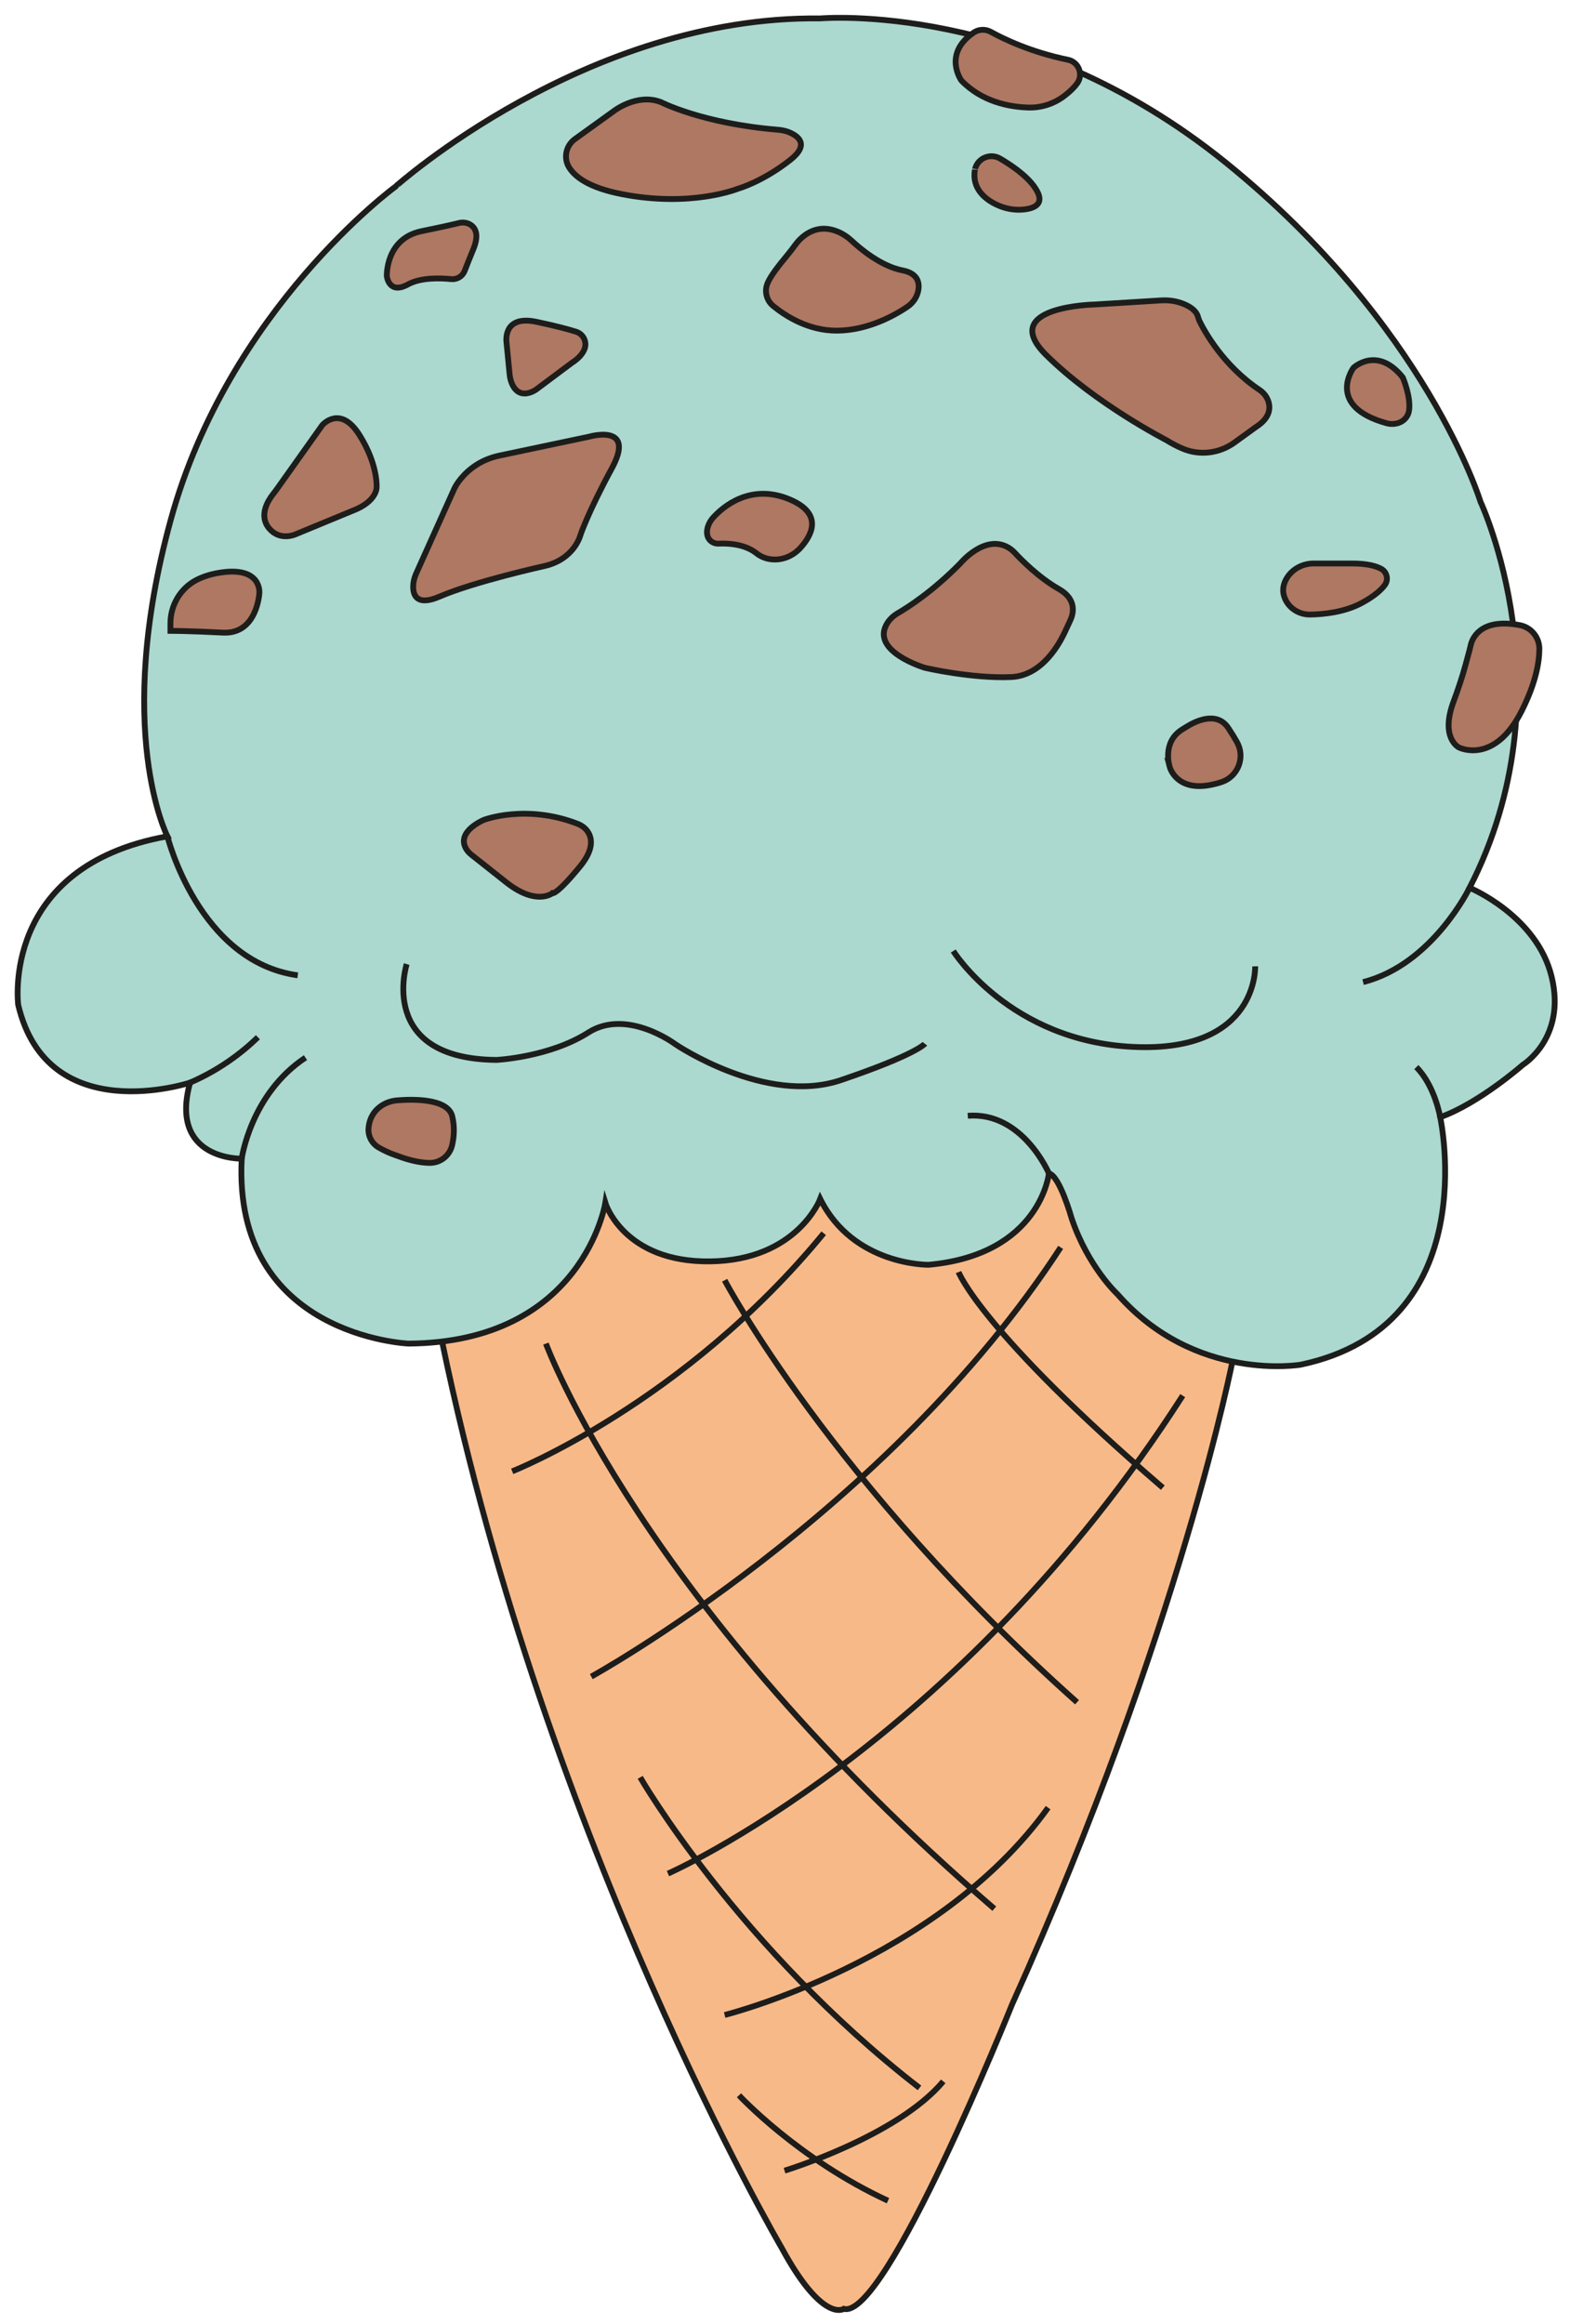 <?xml version="1.0" encoding="UTF-8"?><svg xmlns="http://www.w3.org/2000/svg" xmlns:xlink="http://www.w3.org/1999/xlink" height="1998.7" preserveAspectRatio="xMidYMid meet" version="1.0" viewBox="52.3 79.3 1350.7 1998.7" width="1350.7" zoomAndPan="magnify"><g stroke="#1d1d1b" stroke-miterlimit="10" stroke-width="5"><g><g id="change1_1"><path d="M407.016,1080l25.67,153.242 c90.339,434.83,292.054,778.993,292.054,778.993 c35.344,65.288,53.5,52.521,53.5,52.521 c35.87,10.01,144.596-261.395,144.596-261.395 c145.494-322.732,190.465-556.844,190.465-556.844L1151.031,1080H407.016z" fill="#f8b988"/></g><g fill="none"><path d="M492.956,1344.551c0,0,147.623-57.995,268.006-204.739"/><path d="M876.951,1173.203c0,0,19.332,50.965,175.741,185.407"/><path d="M675.728,1180.233c0,0,92.264,174.863,303.154,362.906"/><path d="M521.954,1234.712c0,0,82.598,224.949,385.752,485.925"/><path d="M560.992,1521.082c0,0,255.097-140.545,403.83-369.115"/><path d="M626.959,1690.482c0,0,249.34-109.505,442.85-411.02"/><path d="M675.728,1812.063c0,0,183.146-45.804,278.277-178.283"/><path d="M603.076,1607.707c0,0,84.561,146.573,240.294,267.072"/><path d="M727.253,1945.952c0,0,97.092-29.596,136.554-76.81"/><path d="M688.056,1881.114c0,0,50.872,54.942,128.199,90.666"/></g></g><g><g id="change2_1"><path d="M757.951,95.145c0,0,176.158-15.834,349.018,124.036 s219.043,291.618,219.043,291.618s77.023,163.693-9.407,331.934 c0,0,57.921,23.921,70.622,76.634c12.702,52.712-24.768,75.576-24.768,75.576 s-37.47,33.025-71.13,45.091c0,0,39.156,179.127-119.941,212.801 c0,0-90.773,15.617-157.633-60.515c0,0-25.377-23.425-39.53-65.396 c0,0-10.249-36.602-19.521-38.554c0,0-7.32,69.788-103.462,78.572 c0,0-64.575,0.976-93.291-56.611c0,0-19.931,52.707-94.599,53.683 c-74.668,0.976-90.285-50.267-90.285-50.267s-19.033,119.923-169.345,120.965 c0,0-151.288-6.279-143.48-159.031c0,0-62.955,1.464-44.41-65.396 c0,0-122.495,40.506-147.872-66.86c0,0-15.617-119.078,128.351-144.944 c0,0-46.851-91.261,2.928-272.319s192.771-285.984,192.771-285.984 S556.318,92.615,757.951,95.145z" fill="#abd8cf"/></g><path d="M1316.604,842.733c0,0-31.902,66.012-91.619,81.121" fill="none"/><path d="M1291.328,1040.034c0,0-4.578-27.083-20.534-43.074" fill="none"/><path d="M954.703,1088.37c0,0-22.651-53.378-69.807-49.567" fill="none"/><path d="M260.241,1075.681c0,0,7.667-55.567,54.851-86.883" fill="none"/><path d="M215.831,1010.286c9.619-4.17,20.974-10.01,32.929-18.221 c10.257-7.046,18.677-14.272,25.413-20.804" fill="none"/><path d="M196.31,798.482c0,0,26.867,107.758,112.156,119.536" fill="none"/><path d="M402.194,908.356c0,0-26.035,81.521,77.305,82.417 c0,0,45.662-2.309,78.907-23.537s74.902,10.014,74.902,10.014 s77.706,52.872,142.594,30.842c64.888-22.03,72.098-31.242,72.098-31.242" fill="none"/><path d="M872.405,897.102c0,0,48.554,77.781,155.563,82.495 s104.18-69.296,104.18-69.296" fill="none"/><g fill="#ae7862" id="change3_1"><path d="M904.727,106.704c10.909,6.038,34.398,17.428,66.399,23.996 c9.1,1.868,13.344,12.507,8.015,20.116 c-2.293,3.274-5.904,6.974-11.359,11.103 c-8.899,6.736-19.869,10.222-31.023,9.851 c-15.905-0.529-39.658-4.816-57.391-23.24c0,0-16.352-22.765,10.52-41.16 C894.296,104.349,900.05,104.115,904.727,106.704z" fill="inherit"/><path d="M891.111,224.843c2.202-9.519,13.064-14.121,21.514-9.216 c9.466,5.494,26.838,16.902,32.639,29.527c4.514,9.825-3.29,13.16-11.119,14.183 c-8.64,1.129-17.414-0.515-25.219-4.389 c-9.552-4.741-20.583-13.761-17.915-29.631 C891.011,225.318,891.041,225.147,891.111,224.843z" fill="inherit"/><path d="M1245.29,443.274c-52.925-14.597-28.597-47.684-28.597-47.684 s20.361-19.325,42.447,8.282c0,0,7.255,16.862,5.359,28.713 c-0.787,4.92-4.374,8.932-9.12,10.451l0,0 C1252.11,444.083,1248.6,444.187,1245.29,443.274z" fill="inherit"/><path d="M1132.511,446.702c12.38-7.819,12.935-16.286,10.983-22.267 c-1.323-4.054-4.087-7.498-7.635-9.865 c-31.298-20.88-47.512-50.819-51.576-59.107 c-0.588-1.199-0.986-2.474-1.341-3.761c-1.427-5.167-6.568-8.602-11.829-10.822 c-6.255-2.64-13.076-3.657-19.853-3.241l-57.147,3.506 c0,0-84.055,1.564-41.832,43.396c42.223,41.832,103.212,73.108,103.212,73.108 c5.263,3.264,10.106,5.723,14.519,7.555 c14.662,6.087,31.451,3.967,44.312-5.34L1132.511,446.702z" fill="inherit"/><path d="M1159.335,576.474c-2.983,4.898-4.47,10.994-1.425,17.869 c3.73,8.422,12.379,13.575,21.589,13.436 c11.217-0.169,29.365-1.874,44.363-9.973 c10.923-5.898,16.683-11.24,19.719-15.274 c3.528-4.687,2.03-11.408-3.156-14.151c-4.518-2.39-12.108-4.518-24.813-4.518 h-33.139C1173.119,563.863,1164.201,568.485,1159.335,576.474z" fill="inherit"/><path d="M1317.596,634.111c1.178-5.226,7.809-23.668,42.136-17.232 c9.778,1.833,16.912,10.395,16.901,20.343 c-0.012,11.497-2.987,29.037-14.961,52.984 c-23.709,47.419-54.193,31.895-54.193,31.895s-16.458-7.881-4.629-39.61 c3.882-10.412,7.428-20.946,10.338-31.67l2.466-9.089 C1316.34,639.202,1317.02,636.669,1317.596,634.111z" fill="inherit"/><path d="M1069.476,706.511c1.311-0.807,2.634-1.587,3.937-2.407 c6.012-3.783,25.344-14.173,35.606,1.219c3.094,4.641,5.552,8.704,7.497,12.184 c7.217,12.913,1.055,29.336-12.919,34.192 c-2.895,1.006-6.21,1.902-10.007,2.632 c-29.496,5.672-34.941-15.429-34.941-15.429S1051.475,717.595,1069.476,706.511z" fill="inherit"/><path d="M963.26,585.823c16.037,9.087,12.358,21.782,9.602,27.446 c-1.31,2.69-2.582,5.394-3.804,8.125 c-5.218,11.664-20.239,39.002-46.809,40.132 c-33.817,1.439-74.109-7.914-74.109-7.914s-47.029-13.925-32.846-37.889 c2.27-3.836,5.601-6.924,9.457-9.161c8.258-4.789,29.726-18.386,53.608-42.698 c0,0,21.185-25.778,41.618-13.586c2.078,1.24,3.919,2.832,5.562,4.608 C930.267,559.994,945.649,575.844,963.26,585.823z" fill="inherit"/><path d="M488.43,838.512c25.492,19.812,38.96,8.961,38.96,8.961 s3.506,1.948,24.155-23.376c12.619-15.476,9.815-25.277,5.725-30.56 c-2.003-2.587-4.74-4.529-7.787-5.719 c-44.644-17.443-80.923-3.46-80.923-3.46s-24.637,10.112-14.899,25.433 c1.105,1.739,2.552,3.234,4.168,4.513L488.43,838.512z" fill="inherit"/><path d="M369.358,1049.392c0.5-5.943,2.842-13.069,10.013-18.455 c4.237-3.182,9.358-4.962,14.639-5.399c12.622-1.044,43.559-1.951,47.36,13.726 c2.317,9.558,1.412,18.39-0.14,24.962 c-2.09,8.847-9.987,15.107-19.077,15.086 c-6.742-0.015-16.026-1.482-28.384-6.218c0,0-7.66-2.333-15.743-7.05 C372.184,1062.637,368.79,1056.131,369.358,1049.392z" fill="inherit"/><path d="M198.926,615.434c0-15.647,8.512-30.225,22.42-37.396 c5.001-2.579,11.108-4.711,18.561-6.022 c37.945-6.678,35.517,17.303,35.517,17.303s-1.821,35.517-31.267,33.999 s-45.231-1.518-45.231-1.518V615.434z" fill="inherit"/><path d="M482.06,471.062l77.046-16.235c0,0,40.839-11.97,19.555,27.258 c-20.331,37.473-26.962,57.184-26.962,57.184s-4.949,20.616-30.518,26.666 c0,0-60.443,13.333-90.664,26.37c-19.644,8.474-22.889-1.078-22.754-8.803 c0.066-3.776,0.99-7.488,2.539-10.933l32.956-73.298 c0,0,4.371-9.691,16.032-18.233C466.045,476.088,473.865,472.789,482.06,471.062z" fill="inherit"/><path d="M291.404,498.63l38.212-53.791c0,0,15.243-17.759,31.755,8.268 s14.925,45.716,14.925,45.716s0.041,11.882-20.641,19.688l-49.221,20.323 c0,0-13.184,6.019-22.546-5.081c-9.273-10.993-0.864-24.111,2.871-28.918 C288.345,502.795,289.908,500.737,291.404,498.63z" fill="inherit"/><path d="M660.894,533.854c0.77-3.594,2.609-6.863,5.076-9.586 c7.683-8.481,31.526-29.94,65.775-15.468 c29.695,12.547,18.358,31.589,9.117,41.706 c-6.141,6.724-14.941,10.575-24.02,9.869c-4.521-0.351-9.393-1.8-13.838-5.355 c-10.488-8.39-26.109-8.541-32.298-8.224 c-3.127,0.16-6.235-1.082-8.145-3.562 C661.007,541.215,659.96,538.215,660.894,533.854z" fill="inherit"/><path d="M490.734,401.177c0.271,2.767,0.892,5.5,1.995,8.052 c6.685,15.462,20.888,5.01,20.888,5.01l30.695-22.94 c6.024-3.873,9.183-7.853,10.717-11.44c2.628-6.147-0.677-13.237-7.047-15.268 c-5.792-1.846-16.158-4.706-34.042-8.511c-29.907-6.363-25.848,18.094-25.848,18.094 L490.734,401.177z" fill="inherit"/><path d="M385.094,316.806c0,0-1.347-32.335,29.977-38.735 c19.372-3.958,28.052-5.983,31.855-6.953c3.329-0.848,6.905-0.496,9.857,1.261 c4.3,2.559,8.054,8.302,2.749,21.186c-3.549,8.619-5.905,14.567-7.464,18.633 c-1.81,4.722-6.551,7.628-11.582,7.125 c-9.949-0.995-26.346-1.426-37.203,4.556 C386.778,332.974,385.094,316.806,385.094,316.806z" fill="inherit"/><path d="M580.107,174.997c0,0,20.18-15.943,40.862-7.849 c0,0,35.859,18.486,100.796,23.737c3.354,0.271,6.667,0.993,9.766,2.305 c7.56,3.2,17.384,10.446,0.711,23.592 c-24.009,18.93-44.786,24.702-44.786,24.702s-40.4,16.622-100.884,4.617 c-27.181-5.395-39.397-14.426-44.608-22.736 c-5.105-8.141-2.808-18.882,4.99-24.497L580.107,174.997z" fill="inherit"/><path d="M736.409,289.973c4.381-6.023,16.846-19.491,36.398-11.555 c4.608,1.87,8.783,4.672,12.416,8.068c6.745,6.304,24.806,21.726,43.583,25.345 c12.537,2.417,14.551,9.856,13.657,16.343 c-0.84,6.096-4.418,11.471-9.51,14.927 c-10.225,6.941-33.417,20.32-60.528,20.531 c-24.711,0.193-44.603-12.766-54.934-21.222 c-5.508-4.508-7.608-12.002-5.187-18.695 c2.43-6.72,10.279-16.435,17.94-25.72 C732.391,295.392,734.424,292.702,736.409,289.973z" fill="inherit"/></g></g></g></svg>